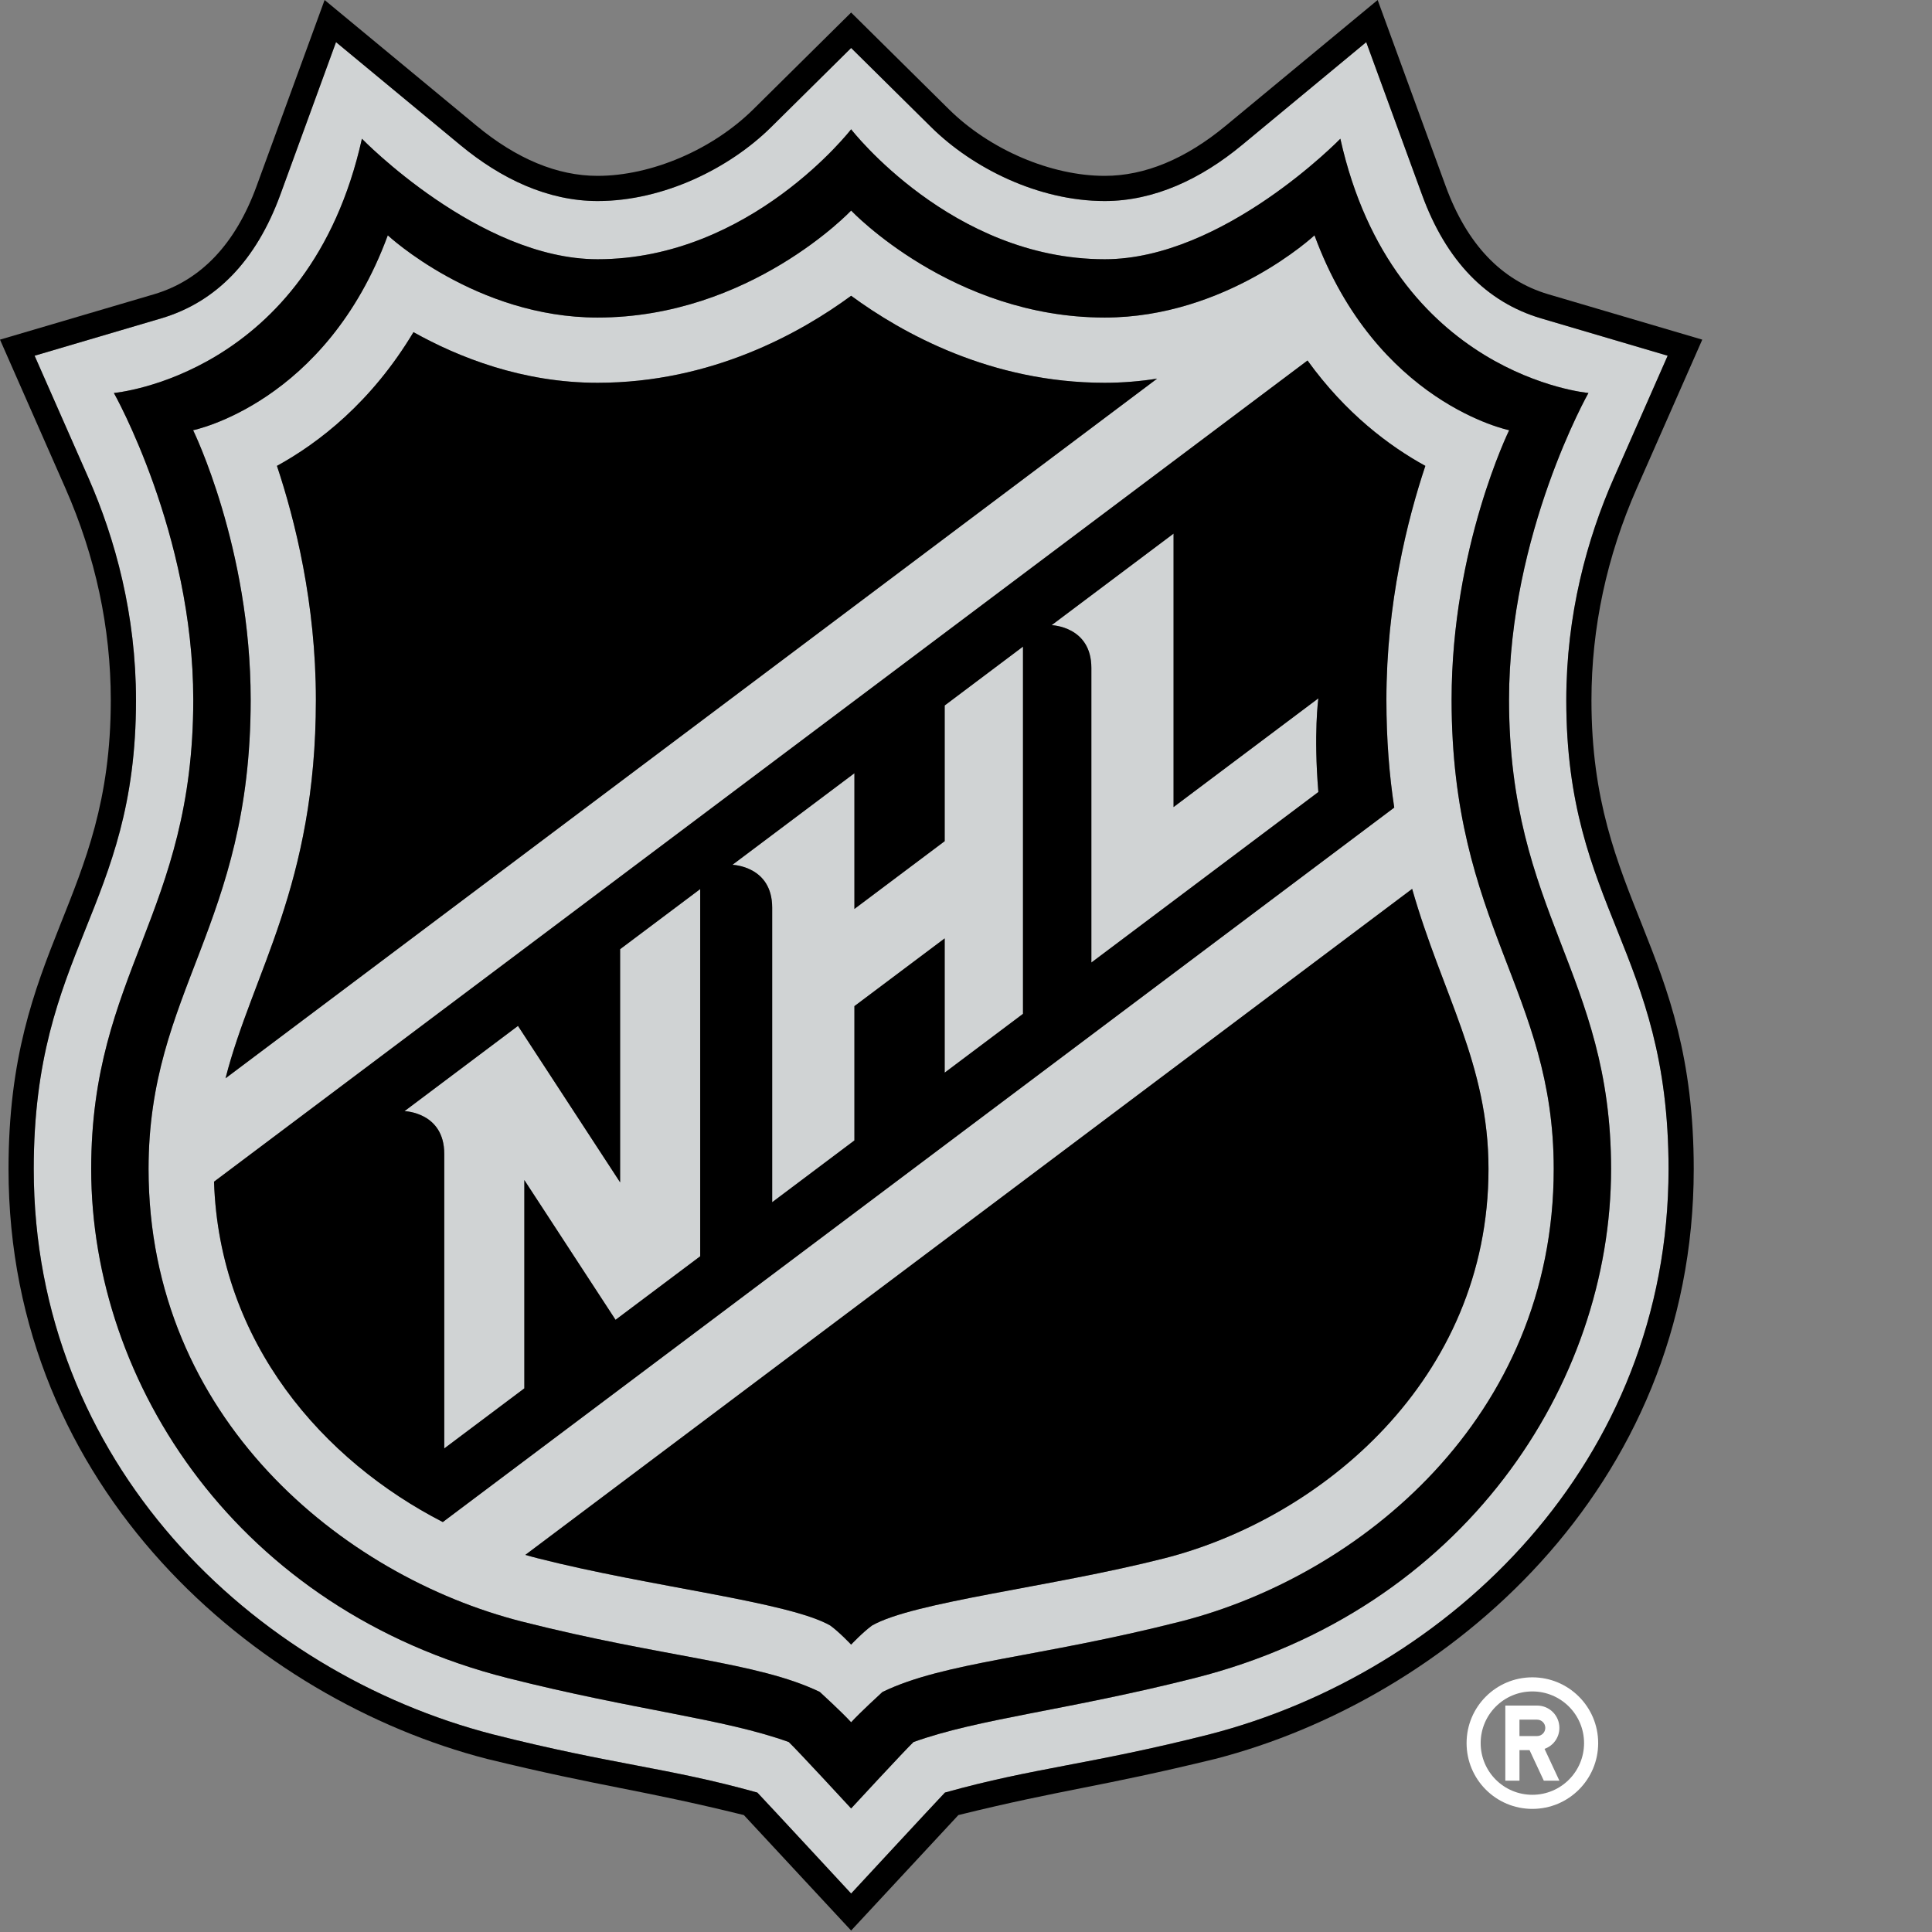 <?xml version="1.0"?>
<svg xmlns="http://www.w3.org/2000/svg" viewBox="0 0 576 576" fill="none">
<rect x="0" y="0" width="576" height="576" fill="#808080" stroke="none"/>
<path d="M466.967 208.778C466.967 183.314 473.089 160.765 481.169 142.445L497.193 106.054L459.487 94.93C443.08 90.081 431.124 77.679 423.968 58.078L407.324 12.566L370.279 43.248C358.085 53.339 344.143 59.936 329.356 59.936C309.521 59.936 289.89 50.046 277.624 37.907L253.755 14.304L229.903 37.907C217.626 50.046 197.999 59.936 178.159 59.936C163.358 59.936 149.424 53.339 137.241 43.248L100.181 12.566L83.566 58.078C76.384 77.679 64.443 90.081 48.018 94.93L10.319 106.054L26.357 142.445C34.418 160.765 40.548 183.313 40.548 208.778C40.548 270.916 10.06 283.27 10.06 348.511C10.06 435.861 75.089 498.598 147.095 517.115C182.684 526.118 199.259 527.002 225.793 534.427C229.236 538.049 253.755 564.532 253.755 564.532C253.755 564.532 278.27 538.049 281.724 534.427C308.252 527.002 324.837 526.118 360.437 517.115C432.417 498.598 497.457 435.861 497.457 348.511C497.455 283.27 466.967 270.916 466.967 208.778ZM356.156 500.292C318.034 509.923 291.726 512.376 272.358 519.364C269.875 521.693 253.753 539.166 253.753 539.166C253.753 539.166 237.642 521.693 235.156 519.364C215.788 512.376 189.472 509.923 151.362 500.292C71.13 479.994 27.188 412.649 27.188 348.511C27.188 290.272 57.621 272.281 57.621 208.632C57.621 159.043 33.953 117.16 33.953 117.16C33.953 117.16 92.133 112.089 107.902 41.357C107.902 41.357 142.8 77.289 178.159 77.289C223.762 77.289 253.754 38.546 253.754 38.546C253.754 38.546 283.757 77.289 329.356 77.289C364.715 77.289 399.61 41.357 399.61 41.357C415.382 112.089 473.577 117.16 473.577 117.16C473.577 117.16 449.901 159.043 449.901 208.632C449.901 272.281 480.327 290.272 480.327 348.511C480.325 412.649 436.373 479.994 356.156 500.292Z" fill="#D0D3D4"/>
<path d="M432.773 208.632C432.773 163.241 449.936 128.262 449.936 128.262C449.936 128.262 410.343 120.274 391.898 70.162C391.898 70.162 365.619 94.674 329.355 94.674C283.927 94.674 253.753 62.777 253.753 62.777C253.753 62.777 223.589 94.674 178.158 94.674C141.894 94.674 115.615 70.162 115.615 70.162C97.175 120.273 57.577 128.262 57.577 128.262C57.577 128.262 74.736 163.241 74.736 208.632C74.736 275.99 44.291 295.472 44.291 348.511C44.291 422.645 102.07 469.843 155.628 483.454C198.058 494.224 225.79 495.436 244.417 504.431C244.417 504.431 251.189 510.623 253.752 513.478C256.329 510.623 263.102 504.431 263.102 504.431C281.714 495.435 309.461 494.223 351.88 483.454C405.446 469.843 463.22 422.645 463.22 348.511C463.221 295.472 432.773 275.991 432.773 208.632ZM94.178 208.632C94.178 179.841 87.932 154.983 82.569 138.893C95.066 132.03 110.761 119.905 123.272 99.026C136.719 106.54 155.761 114.123 178.159 114.123C212.09 114.123 238.595 99.311 253.754 88.179C268.912 99.311 295.428 114.123 329.356 114.123C334.766 114.123 339.98 113.67 344.978 112.889L67.238 321.48C75.241 290.083 94.178 264.089 94.178 208.632ZM132.015 453.78C96.47 435.526 65.362 400.448 63.81 352.3L389.82 107.477C401.196 123.263 414.24 133.022 424.949 138.892C419.582 154.982 413.339 179.84 413.339 208.631C413.339 220.609 414.212 231.179 415.676 240.765L132.015 453.78ZM347.091 464.602C313.492 473.152 272.387 477.54 259.978 484.631C257.178 486.675 253.753 490.319 253.753 490.319C253.753 490.319 250.329 486.676 247.535 484.631C235.119 477.541 194.013 473.152 160.415 464.602C159.141 464.28 157.885 463.93 156.614 463.572L421.013 265.009C430.012 296.524 443.776 317.158 443.776 348.512C443.776 411.423 393.658 452.766 347.091 464.602Z" fill="#D0D3D4"/>
<path d="M184.88 352.505L154.428 305.861L120.599 331.271C120.599 331.271 132.45 331.593 132.45 344.013V431.831L156.322 413.919V351.811L183.517 393.482L208.756 374.541V265.067L184.88 282.986V352.505Z" fill="#D0D3D4"/>
<path d="M281.646 250.785L254.731 270.988V230.526L218.365 257.831C218.365 257.831 230.215 258.167 230.215 270.594V358.419L254.73 340.004V299.961L281.645 279.765V319.793L304.988 302.262V192.78L281.645 210.326L281.646 250.785Z" fill="#D0D3D4"/>
<path d="M349.88 240.613V159.089L313.521 186.387C313.521 186.387 325.376 186.712 325.376 199.128V286.964L393.052 236.125C391.595 218.601 393.052 208.2 393.052 208.2L349.88 240.613Z" fill="#D0D3D4"/>
<path d="M399.608 41.357C399.608 41.357 364.713 77.289 329.354 77.289C283.755 77.289 253.752 38.546 253.752 38.546C253.752 38.546 223.76 77.289 178.157 77.289C142.798 77.289 107.9 41.357 107.9 41.357C92.132 112.089 33.951 117.16 33.951 117.16C33.951 117.16 57.619 159.043 57.619 208.632C57.619 272.281 27.186 290.272 27.186 348.511C27.186 412.649 71.128 479.993 151.36 500.292C189.471 509.923 215.786 512.376 235.154 519.364C237.64 521.693 253.751 539.166 253.751 539.166C253.751 539.166 269.873 521.693 272.356 519.364C291.724 512.376 318.032 509.923 356.154 500.292C436.371 479.994 480.323 412.649 480.323 348.511C480.323 290.272 449.897 272.281 449.897 208.632C449.897 159.043 473.573 117.16 473.573 117.16C473.573 117.16 415.38 112.089 399.608 41.357ZM432.773 208.632C432.773 275.99 463.221 295.472 463.221 348.511C463.221 422.645 405.447 469.843 351.881 483.454C309.462 494.224 281.715 495.436 263.103 504.431C263.103 504.431 256.33 510.623 253.753 513.478C251.19 510.623 244.418 504.431 244.418 504.431C225.791 495.435 198.059 494.223 155.629 483.454C102.071 469.843 44.292 422.645 44.292 348.511C44.292 295.472 74.737 275.99 74.737 208.632C74.737 163.241 57.578 128.262 57.578 128.262C57.578 128.262 97.175 120.274 115.616 70.162C115.616 70.162 141.895 94.674 178.159 94.674C223.591 94.674 253.754 62.777 253.754 62.777C253.754 62.777 283.928 94.674 329.356 94.674C365.62 94.674 391.899 70.162 391.899 70.162C410.343 120.273 449.937 128.262 449.937 128.262C449.937 128.262 432.773 163.241 432.773 208.632Z" fill="black"/>
<path d="M431.013 55.5L410.732 0L365.483 37.451C353.497 47.385 341.329 52.43 329.354 52.43C313.327 52.43 295.098 44.635 282.9 32.573L253.752 3.735L224.607 32.573C212.414 44.636 194.185 52.43 178.157 52.43C166.175 52.43 154.021 47.385 142.032 37.451L96.776 0L76.495 55.5C70.193 72.747 59.898 83.601 45.901 87.734L0 101.26L19.47 145.48C28.466 165.888 33.029 187.173 33.029 208.778C33.029 268.535 2.54 282.138 2.54 348.511C2.54 444.135 76.496 506.718 145.197 524.395C179.925 532.858 190.413 533.413 221.767 541.138C224.326 543.884 253.752 575.566 253.752 575.566C253.752 575.566 283.178 543.884 285.729 541.138C317.087 533.413 327.579 532.858 362.299 524.395C431.004 506.718 504.967 444.135 504.967 348.511C504.967 282.138 474.471 268.535 474.471 208.778C474.471 187.173 479.027 165.888 488.027 145.48L507.508 101.26L461.617 87.734C447.599 83.601 437.319 72.747 431.013 55.5ZM481.169 142.445C473.089 160.765 466.967 183.313 466.967 208.778C466.967 270.916 497.455 283.27 497.455 348.511C497.455 435.861 432.415 498.598 360.435 517.115C324.835 526.118 308.25 527.002 281.722 534.427C278.268 538.049 253.753 564.532 253.753 564.532C253.753 564.532 229.234 538.049 225.791 534.427C199.257 527.002 182.682 526.118 147.093 517.115C75.088 498.598 10.058 435.861 10.058 348.511C10.058 283.27 40.546 270.916 40.546 208.778C40.546 183.314 34.416 160.765 26.355 142.445L10.317 106.054L48.016 94.93C64.441 90.081 76.383 77.679 83.564 58.078L100.179 12.566L137.239 43.248C149.422 53.339 163.357 59.936 178.157 59.936C197.996 59.936 217.623 50.046 229.901 37.907L253.753 14.304L277.622 37.907C289.889 50.046 309.519 59.936 329.354 59.936C344.14 59.936 358.083 53.339 370.277 43.248L407.322 12.566L423.966 58.078C431.122 77.679 443.079 90.081 459.485 94.93L497.191 106.054L481.169 142.445Z" fill="black"/>
<path d="M389.82 107.478L63.81 352.301C65.361 400.449 96.47 435.526 132.015 453.781L415.676 240.768C414.212 231.181 413.339 220.612 413.339 208.634C413.339 179.843 419.582 154.985 424.949 138.895C414.241 133.023 401.197 123.264 389.82 107.478ZM208.756 374.542L183.517 393.483L156.322 351.812V413.92L132.45 431.832V344.013C132.45 331.593 120.599 331.271 120.599 331.271L154.428 305.861L184.88 352.505V282.985L208.756 265.066V374.542ZM304.989 302.263L281.646 319.794V279.766L254.731 299.962V340.005L230.216 358.42V270.595C230.216 258.168 218.366 257.832 218.366 257.832L254.732 230.527V270.989L281.647 250.786V210.327L304.99 192.781V302.263H304.989ZM393.052 236.127L325.376 286.966V199.13C325.376 186.714 313.521 186.389 313.521 186.389L349.88 159.091V240.615L393.052 208.203C393.052 208.203 391.595 218.603 393.052 236.127Z" fill="black"/>
<path d="M329.355 114.123C295.428 114.123 268.911 99.311 253.753 88.179C238.594 99.311 212.089 114.123 178.158 114.123C155.76 114.123 136.718 106.54 123.271 99.026C110.76 119.905 95.065 132.03 82.568 138.893C87.931 154.983 94.177 179.841 94.177 208.632C94.177 264.089 75.24 290.082 67.238 321.48L344.977 112.888C339.979 113.67 334.765 114.123 329.355 114.123Z" fill="black"/>
<path d="M156.615 463.572C157.885 463.929 159.141 464.28 160.416 464.602C194.014 473.152 235.12 477.54 247.536 484.631C250.329 486.675 253.754 490.319 253.754 490.319C253.754 490.319 257.178 486.676 259.979 484.631C272.388 477.541 313.493 473.152 347.092 464.602C393.659 452.766 443.777 411.424 443.777 348.512C443.777 317.158 430.013 296.524 421.014 265.009L156.615 463.572Z" fill="black"/>
<path d="M476.474 519.686C476.474 508.85 467.686 500.073 456.847 500.073C446.011 500.073 437.242 508.849 437.242 519.686C437.242 530.529 446.012 539.298 456.847 539.298C467.686 539.298 476.474 530.529 476.474 519.686ZM441.44 519.686C441.44 511.179 448.337 504.279 456.847 504.279C465.364 504.279 472.265 511.179 472.265 519.686C472.265 528.207 465.364 535.092 456.847 535.092C448.337 535.092 441.44 528.207 441.44 519.686Z" fill="white"/>
<path d="M464.912 530.894L460.483 521.401C463.075 520.489 464.912 518.036 464.912 515.144C464.912 511.457 461.94 508.493 458.257 508.493H448.79V530.895H453.011V521.782H456.016L460.273 530.895L464.912 530.894ZM458.256 517.583H453.009V512.691H458.256C459.61 512.691 460.709 513.779 460.709 515.144C460.709 516.487 459.61 517.583 458.256 517.583Z" fill="white"/>
</svg>
